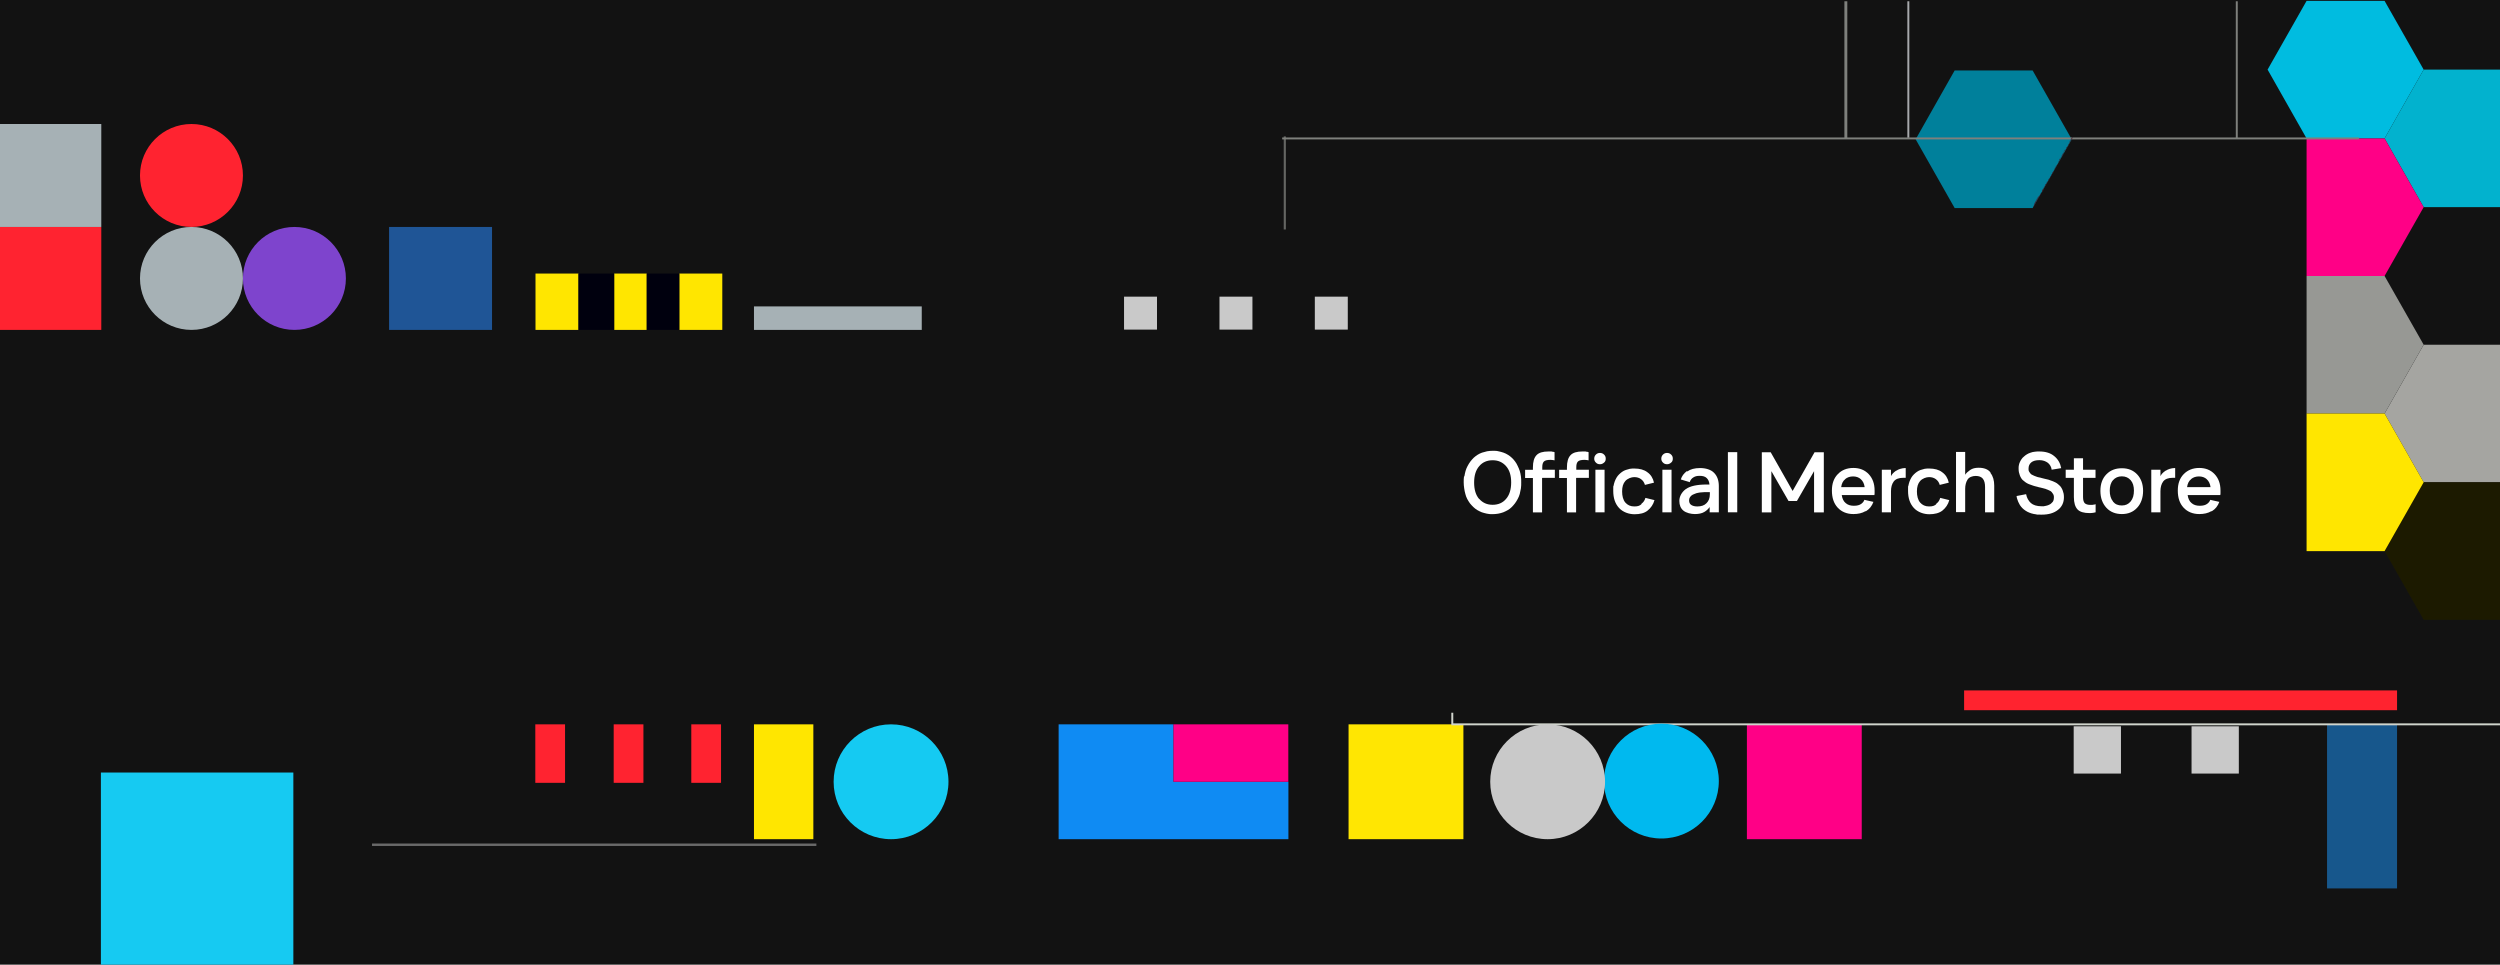 <?xml version="1.0" encoding="UTF-8"?>
<svg id="Layer_1" data-name="Layer 1" xmlns="http://www.w3.org/2000/svg" version="1.1" viewBox="0 0 2564.4 989.5">
  <defs>
    <style>
      .cls-1, .cls-2, .cls-3, .cls-4, .cls-5, .cls-6, .cls-7, .cls-8, .cls-9, .cls-10, .cls-11, .cls-12 {
        fill: none;
        stroke-miterlimit: 10;
      }

      .cls-1, .cls-5, .cls-7, .cls-12 {
        stroke-width: 2px;
      }

      .cls-1, .cls-9 {
        stroke: #7e807c;
      }

      .cls-13 {
        fill: #00b9ef;
      }

      .cls-13, .cls-14, .cls-15, .cls-16, .cls-17, .cls-18, .cls-19, .cls-20, .cls-21, .cls-22, .cls-23, .cls-24, .cls-25, .cls-26, .cls-27, .cls-28, .cls-29, .cls-30, .cls-31, .cls-32, .cls-33, .cls-34, .cls-35, .cls-36, .cls-37 {
        stroke-width: 0px;
      }

      .cls-14 {
        fill: #a6b1b5;
      }

      .cls-15 {
        fill: #c9c9c9;
      }

      .cls-16 {
        fill: #ff232f;
      }

      .cls-17 {
        fill: #00bce0;
      }

      .cls-2 {
        stroke: #7e7e7e;
      }

      .cls-2, .cls-6, .cls-9 {
        stroke-width: 3px;
      }

      .cls-3 {
        stroke-width: 1.5px;
      }

      .cls-3, .cls-8 {
        stroke: #787876;
      }

      .cls-4 {
        stroke: #414042;
      }

      .cls-18 {
        fill: #979894;
      }

      .cls-19 {
        fill: #19951b;
      }

      .cls-5 {
        stroke: #d0d4cc;
      }

      .cls-20 {
        fill: #0f8bf3;
      }

      .cls-21 {
        fill: #16caf2;
      }

      .cls-22 {
        fill: #ffe600;
      }

      .cls-23 {
        fill: #ffe602;
      }

      .cls-24 {
        fill: #15caf2;
      }

      .cls-6, .cls-12 {
        stroke: #bcbec0;
      }

      .cls-25 {
        fill: #ff2330;
      }

      .cls-26 {
        fill: #00000e;
      }

      .cls-27 {
        fill: #1c1a00;
      }

      .cls-28 {
        fill: #401c2c;
      }

      .cls-7 {
        stroke: #a7a9ac;
      }

      .cls-7, .cls-8, .cls-11 {
        stroke-dasharray: 0 0 0 0 0 0 0 0 0 0 0 0;
      }

      .cls-8, .cls-11 {
        stroke-width: 2.2px;
      }

      .cls-10 {
        stroke: #696969;
        stroke-width: 2.5px;
      }

      .cls-11 {
        stroke: #646562;
      }

      .cls-29 {
        fill: #7e44cd;
      }

      .cls-30 {
        fill: #a5a5a1;
      }

      .cls-31 {
        fill: #1f5596;
      }

      .cls-32 {
        fill: #00809b;
      }

      .cls-33 {
        fill: #121212;
      }

      .cls-34 {
        fill: #fff;
      }

      .cls-35 {
        fill: #17578c;
      }

      .cls-36 {
        fill: #02b2ce;
      }

      .cls-37 {
        fill: #ff0086;
      }
    </style>
  </defs>
  <rect class="cls-33" x="-286" y="-166.3" width="2997.9" height="1225.7"/>
  <g id="Blue_L" data-name="Blue L">
    <polygon class="cls-20" points="1321.6 860.8 1085.9 860.8 1085.9 743 1203.7 743 1203.7 801.9 1321.6 801.9 1321.6 860.8"/>
  </g>
  <g id="Red_Circle" data-name="Red Circle">
    <circle class="cls-25" cx="196.4" cy="180" r="52.8"/>
  </g>
  <g id="Grey_Circle" data-name="Grey Circle">
    <circle class="cls-14" cx="196.4" cy="285.6" r="52.8"/>
  </g>
  <g id="Purple_Circle" data-name="Purple Circle">
    <circle class="cls-29" cx="302" cy="285.6" r="52.8"/>
  </g>
  <g id="Cyan_Circle_1" data-name="Cyan Circle 1">
    <circle class="cls-24" cx="914" cy="801.9" r="58.9"/>
  </g>
  <g id="Bee_Yellow_vert_Rect_1" data-name="Bee Yellow vert Rect 1">
    <rect class="cls-22" x="549.3" y="280.6" width="44.1" height="57.8"/>
  </g>
  <g id="Bee_Yellow_vert_Rect_2" data-name="Bee Yellow vert Rect 2">
    <rect class="cls-22" x="630" y="280.6" width="33.4" height="57.8"/>
  </g>
  <g id="Bee_Yellow_vert_Rect_3" data-name="Bee Yellow vert Rect 3">
    <rect class="cls-22" x="696.8" y="280.6" width="44.1" height="57.8"/>
  </g>
  <g id="Bee_Black_vert_Rect_1" data-name="Bee Black vert Rect 1">
    <rect class="cls-26" x="593.4" y="280.6" width="36.6" height="57.8"/>
  </g>
  <g id="Bee_Black_vert_Rect_2" data-name="Bee Black vert Rect 2">
    <rect class="cls-26" x="663.4" y="280.6" width="33.4" height="57.8"/>
  </g>
  <g id="Small_Grey_Square_1" data-name="Small Grey Square 1">
    <rect class="cls-15" x="1153" y="304.3" width="33.8" height="33.8"/>
  </g>
  <g id="Small_Grey_Square_2" data-name="Small Grey Square 2">
    <rect class="cls-15" x="1250.9" y="304.3" width="33.8" height="33.8"/>
  </g>
  <g id="Small_Grey_Square_3" data-name="Small Grey Square 3">
    <rect class="cls-15" x="1348.7" y="304.3" width="33.8" height="33.8"/>
  </g>
  <g id="Mid_Grey_Square_1" data-name="Mid Grey Square 1">
    <rect class="cls-15" x="2127.1" y="745" width="48.5" height="48.5"/>
  </g>
  <g id="Mid_Grey_Square_2" data-name="Mid Grey Square 2">
    <rect class="cls-15" x="2248" y="745" width="48.5" height="48.5"/>
  </g>
  <g id="Red_Square" data-name="Red Square">
    <rect class="cls-25" x="-1.7" y="232.8" width="105.6" height="105.6"/>
  </g>
  <g id="Grey_Square_1" data-name="Grey Square 1">
    <rect class="cls-14" x="-1.7" y="127.2" width="105.6" height="105.6"/>
  </g>
  <g id="Blue_Square" data-name="Blue Square">
    <rect class="cls-31" x="399.1" y="232.8" width="105.6" height="105.6"/>
  </g>
  <g id="Yellow_Square" data-name="Yellow Square">
    <rect class="cls-23" x="1383.3" y="743" width="117.8" height="117.8"/>
  </g>
  <g id="Magenta_Square" data-name="Magenta Square">
    <rect class="cls-37" x="1791.9" y="743" width="117.8" height="117.8"/>
  </g>
  <g id="Green_Rect" data-name="Green Rect">
    <rect class="cls-19" x="-191.6" y="285.6" width="189.9" height="52.8"/>
  </g>
  <g id="Blue_Vert_Rect" data-name="Blue Vert Rect">
    <rect class="cls-35" x="2387" y="743" width="71.8" height="168.3"/>
  </g>
  <g id="Purple_Vert_Rect" data-name="Purple Vert Rect">
    <rect class="cls-22" x="773.4" y="743" width="60.9" height="117.8"/>
  </g>
  <g id="Grey_Horiz_Thin_Rect" data-name="Grey Horiz Thin Rect">
    <rect class="cls-14" x="773.4" y="314.3" width="172.1" height="24.1"/>
  </g>
  <g id="Red_Horiz_Thin_Rect" data-name="Red Horiz Thin Rect">
    <rect class="cls-16" x="2014.7" y="708.2" width="444.1" height="20.3"/>
  </g>
  <g id="Magenta_Horiz_Rect" data-name="Magenta Horiz Rect">
    <rect class="cls-37" x="1203.7" y="743" width="117.8" height="58.9"/>
  </g>
  <g id="Cyan_Hex_Fill_1" data-name="Cyan Hex Fill 1">
    <polygon id="Grey_Hex-3" data-name="Grey Hex-3" class="cls-32" points="2085 72.3 2005 72.3 1965 142.9 2005 213.4 2085 213.4 2125.1 142.9 2085 72.3"/>
  </g>
  <g id="Cyan_Hex_Fill_2" data-name="Cyan Hex Fill 2">
    <polygon id="Grey_Hex-4" data-name="Grey Hex-4" class="cls-17" points="2446 .9 2366 .9 2326 71.4 2366 142 2446 142 2486.1 71.4 2446 .9"/>
  </g>
  <g id="Cyan_Hex_Fill_3" data-name="Cyan Hex Fill 3">
    <polygon id="Grey_Hex-5" data-name="Grey Hex-5" class="cls-36" points="2566.1 71.4 2486.1 71.4 2446 142 2486.1 212.5 2566.1 212.5 2606.1 142 2566.1 71.4"/>
  </g>
  <g id="Grey_Hex_Fill_1" data-name="Grey Hex Fill 1">
    <polygon id="Grey_Hex-7" data-name="Grey Hex-7" class="cls-30" points="2566.1 353.6 2486.1 353.6 2446 424.2 2486.1 494.7 2566.1 494.7 2606.1 424.2 2566.1 353.6"/>
  </g>
  <g id="Grey_Hex_Fill_2" data-name="Grey Hex Fill 2">
    <polygon id="Grey_Hex-8" data-name="Grey Hex-8" class="cls-18" points="2366 424.2 2446 424.2 2486.1 353.6 2446 283.1 2366 283.1 2366 424.2"/>
  </g>
  <g id="Dark_Grey_Hex_1" data-name="Dark Grey Hex 1">
    <polygon id="Grey_Hex-9" data-name="Grey Hex-9" class="cls-27" points="2566.1 494.7 2486.1 494.7 2446 565.3 2486.1 635.8 2566.1 635.8 2606.1 565.3 2566.1 494.7"/>
  </g>
  <g id="Magenta_Fill_Hex" data-name="Magenta Fill Hex">
    <polygon id="Black_Hex" data-name="Black Hex" class="cls-37" points="2366 283.1 2446 283.1 2486.1 212.5 2446 142 2366 142 2366 283.1"/>
  </g>
  <g id="Yellow_Fill_Hex" data-name="Yellow Fill Hex">
    <polygon id="Pink_Square-4" data-name="Pink Square-4" class="cls-22" points="2366 565.3 2446 565.3 2486.1 494.7 2446 424.2 2366 424.2 2366 565.3"/>
  </g>
  <g id="Dashed_Thick_Grey" data-name="Dashed Thick Grey">
    <line class="cls-11" x1="1317.9" y1="235.4" x2="1317.9" y2="139.9"/>
  </g>
  <g id="Dashed_Mid_Grey_2" data-name="Dashed Mid Grey 2">
    <line class="cls-8" x1="-191.3" y1="521.7" x2="-124" y2="521.7"/>
  </g>
  <g id="Dashed_Mid_Grey_4" data-name="Dashed Mid Grey 4">
    <line class="cls-7" x1="1957.5" y1="1.3" x2="1957.5" y2="141.4"/>
  </g>
  <g id="Line_Thick_Black_1" data-name="Line Thick Black 1">
    <line class="cls-6" x1="-7.9" y1="175.4" x2="-7.9" y2="546.2"/>
  </g>
  <g id="Line_Thick_Black_3" data-name="Line Thick Black 3">
    <polyline class="cls-12" points="-156 975.5 -156 372.8 -162.3 372.8"/>
    <line class="cls-4" x1="-156.2" y1="175.4" x2="-156.2" y2="371.2"/>
  </g>
  <g id="Line_Thick_Black_5" data-name="Line Thick Black 5">
    <polyline class="cls-5" points="2606 743 1489.7 743 1489.7 731.1"/>
  </g>
  <g id="Line_Mid_Grey_1" data-name="Line Mid Grey 1">
    <line class="cls-10" x1="381.6" y1="866.5" x2="837.4" y2="866.5"/>
  </g>
  <g id="Line_Mid_Grey_3" data-name="Line Mid Grey 3">
    <line class="cls-2" x1="-116" y1="175.4" x2="-116" y2="260.7"/>
  </g>
  <g id="Line_Mid_Grey_2" data-name="Line Mid Grey 2">
    <line class="cls-3" x1="-126.4" y1="175.4" x2="-126.4" y2="521.7"/>
  </g>
  <g id="Line_Mid_Grey_3-2" data-name="Line Mid Grey 3-2">
    <line class="cls-1" x1="2294.4" y1="1.3" x2="2294.4" y2="142.2"/>
  </g>
  <g id="Line_Mid_Grey_4-2" data-name="Line Mid Grey 4-2">
    <line class="cls-1" x1="1315.2" y1="142" x2="2419.8" y2="142"/>
  </g>
  <g id="Line_Mid_Grey_6" data-name="Line Mid Grey 6">
    <line class="cls-9" x1="1893.4" y1="1.3" x2="1893.4" y2="142.1"/>
  </g>
  <g id="Cyan_Circle_2" data-name="Cyan Circle 2">
    <circle class="cls-13" cx="1704.2" cy="801.2" r="58.9"/>
  </g>
  <g id="Grey_Circle-2" data-name="Grey Circle-2">
    <circle class="cls-15" cx="1587.5" cy="801.9" r="58.9"/>
  </g>
  <g id="Hex_Magenta_2" data-name="Hex Magenta 2">
    <g>
      <path class="cls-28" d="M2114.9,160.3c0-.1.1-.2.2,0,0,.1,0,.3.2.3s.2-.3.2-.4c-.3-.4,0-.6.2-.8.1-.1.3-.2.4-.4.2-.2.3-.4.3-.6,0-.4,0-.8.3-.9s.3-.3.2-.5h0c-.3,0-.2-.3-.5-.3-.2.7-.9,1.3-.8,2.1,0,.1,0,.2-.2.2-.5.1-.5.7-.7,1v.3c.1.1.3.1.3,0h0Z"/>
      <path class="cls-28" d="M2095.2,196.4c0-.4,0-.8.2-1.2.2,0,.2.4.4.3.1,0,.3-.3.2-.4-.3-.4,0-.6,0-.9h0c.2,0,.5.3.4-.1,0-.3,0-.7-.3-.8-.3,0-.4.3-.6.5-.2.2-.2.4-.2.7.1.4-.6.1-.5.5,0,.4-.2.8-.2,1.3s0,.6.2.8c.6,0-.2-.7.4-.8h0Z"/>
      <path class="cls-28" d="M2105.3,178.3c.3-.5.5-1,.6-1.6.2.2.5.2.9.2-.6-.5,0-1-.4-1.6-.1.3-.4.6-.3.8.1.6-.5.3-.5.5h0c-.2.3-.3.7-.6,1-.2.1-.1.4,0,.6,0,.1.2.2.3,0h0Z"/>
      <path class="cls-28" d="M2123,146.5c.4-.3.5-.6.4-1.1h0l.3-.3s.2.2.3,0v-.2c-.1-.1-.2,0-.3,0,0-.2,0-.4.2-.4.3,0,.2-.2.2-.4.7,0,.4-.3.3-.7.7,0,1-.3,1-.8s.1-.5.4-.8c.2-.1.3-.3.4-.5,0-.1.2-.3,0-.4-.2-.1-.3,0-.4,0-.7.6-1.2,1.3-1.6,2.1-.1.2-.4.6,0,.9-.2,0-.4,0-.5.1-.3.5-.8,1-.7,1.6,0,.1,0,.2-.2.2s-.3.2-.2.3c.1.3.4.2.5,0v.4h0Z"/>
      <path class="cls-28" d="M2113.1,164.7c-.2-.6,0-1.2.4-1.7h0v-.6c-.1,0-.3,0-.4.1-.1.2-.2.3-.4.6-.4.4-.2,1,0,1.6,0,.1.1.3.3.2.1,0,.1-.2,0-.3h0Z"/>
      <path class="cls-28" d="M2098.6,190h-.2.2c.3-.4.2-1,.3-1.5-.8.3-1,.9-1,1.6s.6.6.7.5c.2-.2.1-.4,0-.6Z"/>
      <path class="cls-28" d="M2118.5,154.8c0-.2-.3-.5.2-.5v-.3h0c0-.3,0-.7-.3-.9-.5.5-.6,1.1-.7,1.7h.3c.1,0,.2.2.4,0h.1Z"/>
      <path class="cls-28" d="M2102.1,184.3v-.2h-.3c0-.2.2,0,.3,0,.4-.2,0-.6.1-.8h-.1c-.5,0-.8.2-.9.7,0,.2,0,.5.2.5s.5.1.7-.1h0Z"/>
      <path class="cls-28" d="M2104.1,180.2c.2,0,.2-.5.6-.4v-.3h0v-.2c0-.2,0-.4-.2-.4s-.3,0-.3.3-.3.4-.4.7c-.1.1-.1.3,0,.4.2.2.3,0,.4,0h-.1Z"/>
      <path class="cls-28" d="M2107.8,173.5c0-.2,0-.5.3-.6.3-.3.2-.5-.3-.7,0,.4,0,.8-.4,1.1-.2.2-.1.3,0,.5,0,0,.1.1.2.1.2,0,.2-.2.2-.4h0Z"/>
      <path class="cls-28" d="M2122,147.5h-.1c-.1,0-.2,0-.3.1-.3.5-.2.9.4,1.2.5-.5-.2-.8,0-1.3h0Z"/>
      <path class="cls-28" d="M2108.9,171.5c.1-.2.1-.4.2-.6v-.3h-.3c-.1.2-.1.4-.3.7-.4.5-.4.6.5,1-.3-.4-.3-.6,0-.9h0Z"/>
      <path class="cls-28" d="M2112.2,166.1c.2-.1,0-.3,0-.4-.1-.1-.2-.3,0-.4s.1-.2,0-.3h-.3l-.3.6c0,.2-.1.3,0,.4.2.2.4,0,.6,0h0Z"/>
      <path class="cls-28" d="M2092.9,200.2c.1,0,.2,0,.2-.2s.2-.3.3-.5c-1,.2,0-.7-.6-.8-.4.3-.3.7-.2,1.2,0,.1,0,.3.2.3h.1Z"/>
      <path class="cls-28" d="M2100.3,186.7c-.1-.2.1-.6-.3-.6s-.3.4-.4.6v.3h.8c0-.2-.2-.2-.2-.3h0Z"/>
      <path class="cls-28" d="M2099.4,188.1c.2-.3.2-.5,0-1-.2.3-.3.5-.5.6-.1,0-.2.2-.1.3.1.1.2.3.5.3s.1-.2.2-.3h0Z"/>
      <path class="cls-28" d="M2087.4,210.1c-.2-.3-.3-.6-.5-.8,0-.4.4-.3.6-.5,0,.2-.3.5,0,.6.2,0,0-.3.2-.4h.2v.3-.2c.1-.2.2-.3,0-.5-.1-.1-.2-.3,0-.4.3-.2.4-.6.7-.8-.3-.5.3-.6.3-.9h.1c.3.2.4.2.3,0-.1-.4.2-.6.1-.9,0-.2.1-.1.2,0,.4-.3.7-.7.2-1.2h0c.5,0,.7-.2.6-.6v-.2c0-.1,0-.2.2-.3.1-.1.2,0,.3.1,0,0,.1.2.3,0s-.1-.4-.1-.6,0-.4.1-.5c.6-.2.5-.6.5-1.1.1,0,.4.2.4,0,0-.3.1-.7,0-1.1-.2.4-.6.6-.4,1-.5,0-.5.3-.6.6,0,.1,0,.4-.3.3-.3-.2-.3,0-.4.2-.2.3-.3.7-.4,1.1,0,.3,0,.8-.7.6-.1,0-.2.2-.2.3,0,.3-.1.6,0,1,0,.4-.2.8-.6.7-.5,0-.5.1-.4.4.1.4-.1.6-.4.8,0,0-.1,0,0,.2-.1.2-.2.5-.4.6-.6.2-.3.9-.7,1.2-.1.1,0,.5.2.7h-.4c-.2,0-.2.3,0,.3.3.1.5.6,1,.5v-.5h0ZM2090,204.6h0ZM2089.2,205.6h0ZM2087.9,206.7h0ZM2087.8,207.5h0ZM2087.8,208.5h0c0,.1,0,0,0,0Z"/>
      <path class="cls-28" d="M2097.5,192.1c.1-.2,0-.3-.1-.4-.2-.1-.5-.2-.6,0-.2.3.2.3.3.5.2.2.3,0,.4,0h0Z"/>
      <path class="cls-28" d="M2097.6,191.5c.1,0,.1-.2,0-.3,0-.2-.1-.5-.2-.8-.3.2-.2.5-.4.7v.3c.1,0,.2.1.4,0h.2Z"/>
      <path class="cls-28" d="M2103.4,181.6c0-.2-.1-.4-.4-.4,0,0-.2,0-.2.1,0,.2,0,.4.1.6.1,0,.2.2.4.1v-.4h0Z"/>
      <path class="cls-28" d="M2110.6,168.6c0-.2.1-.4-.1-.5h-.2c-.2.2-.1.4,0,.6,0,.1.2.3.4.3.2-.2,0-.3,0-.4h0Z"/>
      <path class="cls-28" d="M2109.6,170.1c.1-.2.2-.3.3-.4h0c-.4-.3-.6-.2-.8.2v.4c.1,0,.2,0,.3-.1h.2Z"/>
      <path class="cls-28" d="M2096.6,192.6h.1c0-.2.2-.2.2-.3,0-.2-.2-.1-.3,0-.4.2-.5.4-.3.9,0,.1,0,0,0,0,.2-.1.4-.3.3-.6h0Z"/>
      <path class="cls-28" d="M2101.3,185.7c0-.2-.2-.4-.3-.5-.1,0-.2,0-.2.1,0,.2,0,.5.3.6.1,0,.3,0,.3-.2h-.1Z"/>
      <path class="cls-28" d="M2114.5,161.2c0-.2.3-.4,0-.6-.2-.1-.2,0-.3.1-.1.2-.2.4,0,.6.1,0,.2,0,.3-.1Z"/>
      <path class="cls-28" d="M2114,162c.1-.1.2-.3,0-.4h-.4c-.1.1-.1.3,0,.4.2.1.3,0,.4,0Z"/>
      <path class="cls-28" d="M2123,147.1c0-.1,0-.2-.2-.2h-.6c0,.4.3.5.5.5s.3,0,.3-.2h0Z"/>
      <path class="cls-28" d="M2085.9,211.7c.1,0,.1-.2.1-.3s0-.3-.2-.3h0c.1-.1.3,0,.4-.1h0c-.2-.3-.3-.1-.4-.1,0,0-.1-.2-.2,0,0,.1,0,.2.1.3l-.2.3c0,.1-.2.2,0,.3,0,0,.2.1.3,0h0Z"/>
      <path class="cls-28" d="M2103.6,180.8v-.3c-.2,0-.3,0-.4.2v.3c.2,0,.3,0,.4-.2Z"/>
      <path class="cls-28" d="M2107,174.9c0-.1.2-.3,0-.4-.1,0-.2,0-.3.1,0,.1-.2.3,0,.4.1.1.2,0,.3-.1Z"/>
      <path class="cls-28" d="M2102.4,182.4h-.1c-.3,0-.2.3-.2.5h0c.3,0,.5-.2.3-.5Z"/>
      <path class="cls-28" d="M2093.7,198.4c.1-.3-.3-.2-.3-.4h-.2c-.1.2,0,.4.2.5h.3Z"/>
      <path class="cls-28" d="M2111.9,167.2v-.3c-.1,0-.2,0-.2.2,0,0-.2.2,0,.3.1.1.2,0,.3-.1h-.1Z"/>
      <path class="cls-28" d="M2119.5,152.9c.2,0,.1-.2,0-.4.1-.2.3-.4.4-.6.1-.3.3-.6.2-1v-.3h0c-.1.1,0,.2,0,.3-.7.1-.8.6-.9,1.1h0c.1,0,.2.2.3.4,0,0-.3,0-.3.2s.2.2.4.2h0Z"/>
      <path class="cls-28" d="M2101.3,184.8c0-.1,0-.2-.1-.2s-.2,0-.2.1v.2h.3Z"/>
      <path class="cls-28" d="M2110.7,167.9v-.3h-.2v.2h.2Z"/>
      <path class="cls-28" d="M2122.4,147.8h.2v-.2h-.2v.2Z"/>
      <path class="cls-28" d="M2120.8,150.9c0-.1-.1-.1-.2-.2v-.2h.1c.1.1.3.2.3,0s0-.4-.1-.5c0-.3.1-.4.4-.4v.2h.1v-.3c.1-.2.1-.3,0-.4,0,0,.3-.1.2-.3,0,0-.1-.1-.2,0-.2,0-.2.2,0,.4,0,.1-.3.2-.4.3-.6.3-.7.8-.3,1.4,0,.1,0,.3.2.3h0c0-.1-.1-.3-.1-.3Z"/>
      <path class="cls-28" d="M2117.7,155.7s0,.1.1.1h.1s0-.1-.1-.2h-.1Z"/>
      <path class="cls-28" d="M2117.1,156.6c0-.2,0-.4.2-.6s0-.3-.2-.4c0,0,.1,0,.2-.1.1,0,.3,0,.2-.3,0,0-.1-.1-.2-.1-.2,0-.3,0-.3.1s-.1.2,0,.4c-.1.3-.3.6,0,.9l-.3.4c.5.1.3-.2.3-.4h.1Z"/>
      <path class="cls-28" d="M2111.2,167.1h-.1v.2h.1v-.2Z"/>
      <path class="cls-28" d="M2111.4,166.7h-.2c0,.1.1.1.1.1h0c0-.1,0-.1,0-.1Z"/>
      <path class="cls-28" d="M2087,210.5h0Z"/>
      <path class="cls-28" d="M2086.1,210.3h.1s0-.1-.1-.1h0Z"/>
      <path class="cls-28" d="M2113.8,163h.1c0-.1-.1,0-.1,0Z"/>
      <path class="cls-28" d="M2091.8,202.4h.1-.1c0,.1,0,0,0,0Z"/>
      <path class="cls-28" d="M2093.9,198.8h.1s0-.1-.1-.1h0Z"/>
      <path class="cls-28" d="M2105.3,178.9h-.1c0,.1,0,.2.1.1h0Z"/>
      <path class="cls-28" d="M2102.9,183h.1-.1Z"/>
      <path class="cls-28" d="M2107.4,174.2h-.1s-.1,0,0,0h.1Z"/>
      <path class="cls-28" d="M2094.1,196.6h-.1c0,.1.1.1.1.1h0Z"/>
      <path class="cls-28" d="M2118.8,152.6h0Z"/>
      <path class="cls-28" d="M2110,170.4h0Z"/>
      <path class="cls-28" d="M2109.3,171.6h0Z"/>
      <path class="cls-28" d="M2104.1,180.7h0Z"/>
      <path class="cls-28" d="M2088.5,207.7h0Z"/>
      <polygon class="cls-28" points="2089 208.6 2089 208.6 2089 208.6 2089 208.6"/>
      <path class="cls-28" d="M2088.9,207.1h0c0,.1.1.1.1.1h-.1Z"/>
      <path class="cls-28" d="M2091.7,198.5h0Z"/>
      <path class="cls-28" d="M2094,198c.1-.3,0-.6,0-.8-.3.3-.3.6,0,.9h0Z"/>
      <polygon class="cls-28" points="2090 205.2 2090 205.2 2090 205.2 2090 205.2 2090 205.2"/>
    </g>
  </g>
  <g id="Red_vert_Rect_1" data-name="Red vert Rect 1">
    <rect class="cls-25" x="549.1" y="743" width="30.5" height="60"/>
  </g>
  <g id="Red_vert_Rect_2" data-name="Red vert Rect 2">
    <rect class="cls-25" x="629.5" y="743" width="30.5" height="60"/>
  </g>
  <g id="Red_vert_Rect_3" data-name="Red vert Rect 3">
    <rect class="cls-25" x="709.1" y="743" width="30.5" height="60"/>
  </g>
  <g id="Cyan_Square" data-name="Cyan Square">
    <rect class="cls-21" x="103.5" y="792.4" width="197.4" height="197.4"/>
  </g>
  <g>
    <path class="cls-34" d="M1502.1,488.7c.3-1.9.7-3.8,1.2-5.6.5-1.7,1.2-3.5,2.1-5.1.9-1.6,1.7-3.1,2.8-4.5s2.1-2.6,3.3-3.8c1.2-1.2,2.6-2.1,4-3.1,1.4-.9,3-1.7,4.7-2.3,1.7-.5,3.5-1,5.2-1.4,1.9-.3,3.7-.5,5.8-.5s4,0,5.8.5c1.9.3,3.5.9,5.2,1.4,1.7.5,3.1,1.4,4.7,2.3,1.4.9,2.8,1.9,4,3.1,1.2,1.2,2.4,2.4,3.3,3.8,1,1.4,1.9,2.8,2.6,4.5.9,1.6,1.4,3.3,2.1,5.1.5,1.7,1,3.7,1.2,5.6.3,1.9.3,4,.3,6.1s0,4.2-.3,6.1-.7,3.8-1.2,5.8c-.5,1.7-1.2,3.5-2.1,5.1-.9,1.6-1.7,3.1-2.8,4.5s-2.1,2.6-3.3,3.8c-1.2,1.2-2.6,2.3-4,3.1s-3,1.6-4.7,2.3c-1.7.7-3.5,1-5.2,1.4-1.9.3-3.7.5-5.8.5s-3.8,0-5.8-.5c-1.7-.3-3.5-.9-5.2-1.4-1.7-.7-3.1-1.4-4.7-2.3-1.4-.9-2.8-1.9-4-3.1-1.2-1.2-2.4-2.4-3.5-3.8s-1.9-3-2.8-4.5c-.9-1.6-1.4-3.3-1.9-5.1-.5-1.7-.9-3.7-1.2-5.8-.3-1.9-.5-4-.5-6.1s0-4.2.3-6.1h.3ZM1517.3,511.7c3.5,4,8,6.1,13.8,6.1s10.5-2.1,13.8-6.1c3.5-4,5.2-9.8,5.2-16.9s-1.7-12.6-5.2-16.6c-3.5-4-8-6.1-13.8-6.1s-10.5,2.1-13.8,6.1c-3.5,4-5.2,9.6-5.2,16.8s1.7,12.9,5.2,16.9v-.2Z"/>
    <path class="cls-34" d="M1581.8,490.3v35.3h-9.4v-35.3h-8v-8.4h8v-2.4c0-5.8,1.2-10,3.7-12.6,2.4-2.6,6.5-3.8,12.2-3.8s2.4,0,3.7.2c1.2,0,2.1.3,2.6.5v8.4c-.3,0-1-.2-1.7-.3-.9,0-1.6-.2-2.4-.2-3.3,0-5.6.5-6.8,1.7s-1.7,3.1-1.7,5.8v2.6h12.9v8.4h-12.9v.2Z"/>
    <path class="cls-34" d="M1616.7,490.3v35.3h-9.4v-35.3h-8v-8.4h8v-2.4c0-5.8,1.2-10,3.7-12.6,2.4-2.6,6.5-3.8,12.2-3.8s2.4,0,3.7.2c1.2,0,2.1.3,2.6.5v8.4c-.3,0-1-.2-1.7-.3-.9,0-1.6-.2-2.4-.2-3.3,0-5.6.5-6.8,1.7s-1.7,3.1-1.7,5.8v2.6h12.9v8.4h-12.9v.2Z"/>
    <path class="cls-34" d="M1637,474.5c-1.2-1.2-1.7-2.4-1.7-4s.5-3,1.7-4.2,2.6-1.7,4.2-1.7,3,.5,4.2,1.7,1.7,2.4,1.7,4.2-.5,3-1.7,4-2.4,1.7-4.2,1.7-3-.5-4.2-1.7ZM1645.9,525.5v-43.7h-9.4v43.7h9.4Z"/>
    <path class="cls-34" d="M1684,516.5c1.9-1.4,3.1-3.3,3.8-5.8l9.3,2.3c-1.2,4.5-3.7,8-7,10.7s-7.9,3.8-13.5,3.8-11.9-2.1-15.9-6.5c-4-4.4-5.9-10.1-5.9-17.5s0-3.5.3-5.1c.3-1.6.7-3.1,1.2-4.5s1.2-2.8,1.9-4c.7-1.2,1.6-2.3,2.6-3.3,1-1,2.1-1.9,3.1-2.6,1.2-.9,2.4-1.4,3.7-1.9,1.4-.5,2.8-.9,4.2-1.2,1.6-.3,3-.3,4.7-.3,5.4,0,10,1.2,13.3,3.8,3.5,2.4,5.8,6.1,6.8,10.7l-9.3,2.3c-.7-2.6-2.1-4.5-4-5.9-1.9-1.4-4.2-2.1-7-2.1s-6.8,1.4-9.1,4-3.3,6.1-3.3,10.7,1,8.7,3.3,11.4c2.3,2.6,5.2,4,9.1,4s5.4-.7,7.2-2.1l.3-.7Z"/>
    <path class="cls-34" d="M1705.8,474.5c-1.2-1.2-1.7-2.4-1.7-4s.5-3,1.7-4.2,2.6-1.7,4.2-1.7,3,.5,4.2,1.7,1.7,2.4,1.7,4.2-.5,3-1.7,4-2.4,1.7-4.2,1.7-3-.5-4.2-1.7ZM1714.6,525.5v-43.7h-9.4v43.7h9.4Z"/>
    <path class="cls-34" d="M1730.8,483.6c3.1-2.3,7.5-3.5,13.1-3.5s11.2,1.6,14.3,4.9c3.3,3.3,4.9,7.9,4.9,13.6v26.9h-9.4v-5.4c-1.4,1.9-3.1,3.7-5.6,5.1-2.4,1.4-5.6,2.1-9.6,2.1s-8.9-1.2-11.7-3.5c-2.8-2.3-4.2-5.6-4.2-10s2.3-8.9,6.6-12.1c4.4-3.1,11.5-4.7,21.3-4.7h3c-.2-2.8-1.2-5.1-2.8-6.6-1.6-1.6-4-2.3-7.2-2.3s-4.7.5-6.5,1.6-3,2.6-3.8,4.9l-9.1-2.8c1-3.3,3.1-6.3,6.3-8.6l.3.3ZM1734.7,517.9c1.6,1,3.5,1.6,6.3,1.6,4,0,7.2-1,9.4-3.3,2.3-2.3,3.5-5.2,3.5-9.1v-2.3h-3.1c-1.7,0-3.5,0-4.9.2-1.6,0-2.8.3-4,.5s-2.3.5-3.1.9c-.9.3-1.7.7-2.4,1-.7.3-1.2.9-1.7,1.2-.5.5-.9.9-1.2,1.4s-.5,1-.7,1.6c0,.5-.2,1-.2,1.7,0,2.1.7,3.7,2.3,4.7v-.2Z"/>
    <path class="cls-34" d="M1782,525.5h-9.6v-61.7h9.6v61.7Z"/>
    <path class="cls-34" d="M1861.5,463.9h9.3v61.7h-10v-42.3l-17.6,30.6h-8.6l-17.6-30.6v42.3h-9.8v-61.7h9.1l22.5,39.7,22.5-39.7h.2Z"/>
    <path class="cls-34" d="M1913.6,524.3c-3.5,2.1-7.7,3-12.4,3-6.8,0-12.2-2.3-16.2-6.6-4-4.4-5.9-10.1-5.9-17.5s2.1-12.8,6.1-16.9c4-4.2,9.4-6.3,15.9-6.3s11.7,2.1,15.7,6.3c4,4.2,6.1,9.8,6.1,16.9s0,1.6,0,2.3,0,1.4-.2,2.3h-33.5c.5,3.7,1.9,6.5,4,8.2,2.1,1.9,4.9,2.8,8.4,2.8s5.8-.7,7.5-1.9c1.7-1.2,2.8-2.6,3.3-4.2l9.3,2.1c-1.6,4.4-4.2,7.5-7.7,9.6h-.3ZM1892.8,491.5c-2.3,1.7-3.7,4.5-4.2,8.2h24.1c-.5-3.7-1.9-6.3-4-8.2-2.1-1.9-4.7-2.8-7.9-2.8s-5.9.9-8.2,2.8h.2Z"/>
    <path class="cls-34" d="M1945,482.9c2.6-1.7,5.6-2.6,9.1-2.8h.7v10h-2.3c-4.7,0-8,1.2-10,3.8-1.9,2.6-2.8,5.9-2.8,10.1v21.5h-9.4v-43.7h9.4v6.6c.9-1.9,2.6-3.8,5.2-5.6h0Z"/>
    <path class="cls-34" d="M1986.4,516.5c1.9-1.4,3.1-3.3,3.8-5.8l9.3,2.3c-1.2,4.5-3.7,8-7,10.7-3.3,2.6-7.9,3.8-13.5,3.8s-11.9-2.1-15.9-6.5c-4-4.4-5.9-10.1-5.9-17.5s0-3.5.3-5.1.7-3.1,1.2-4.5,1.2-2.8,1.9-4c.7-1.2,1.6-2.3,2.6-3.3,1-1,2.1-1.9,3.1-2.6,1.2-.9,2.4-1.4,3.7-1.9,1.4-.5,2.8-.9,4.2-1.2,1.6-.3,3-.3,4.7-.3,5.4,0,10,1.2,13.3,3.8,3.5,2.4,5.8,6.1,6.8,10.7l-9.3,2.3c-.7-2.6-2.1-4.5-4-5.9-1.9-1.4-4.2-2.1-7-2.1s-6.8,1.4-9.1,4-3.3,6.1-3.3,10.7,1,8.7,3.3,11.4c2.3,2.6,5.2,4,9.1,4s5.4-.7,7.2-2.1l.3-.7Z"/>
    <path class="cls-34" d="M2041.8,485.2c2.6,3.3,3.8,7.7,3.8,12.9v27.4h-9.4v-25.9c0-3.8-.7-6.6-2.3-8.6-1.6-1.9-4-2.8-7.3-2.8s-6.8,1.2-8.4,3.8c-1.6,2.6-2.4,5.8-2.4,9.4v23.9h-9.4v-61.7h9.4v23.4c1-1.7,2.8-3.3,5.1-4.9,2.3-1.6,5.2-2.3,8.7-2.3,5.6,0,9.8,1.6,12.2,4.9v.2Z"/>
    <path class="cls-34" d="M2080.8,482.4c.2.7.5,1.2.9,1.9.3.5.7,1,1.2,1.6s1,.9,1.7,1.2,1.4.7,2.1,1c.7.3,1.6.5,2.4.9s1.7.5,2.6.7c.9.2,1.7.3,2.8.7.9.2,1.9.5,2.8.7,1,.2,1.9.5,3,.7,1,.2,1.9.5,2.8.9s1.9.7,2.8,1c.9.3,1.7.9,2.6,1.2.9.5,1.6.9,2.4,1.6.7.5,1.4,1.2,2.1,1.9.7.7,1.2,1.4,1.7,2.3s.9,1.7,1.2,2.6.7,2.1.9,3.1c.2,1.2.3,2.4.3,3.7,0,5.4-2.1,9.8-6.1,12.9-4.2,3.3-9.6,4.9-16.6,4.9s-4,0-5.8-.3c-1.7-.2-3.3-.5-4.9-1-1.6-.5-2.8-1-4.2-1.7-1.2-.7-2.4-1.4-3.5-2.3s-1.9-1.7-2.8-2.8-1.6-2.1-2.1-3.3c-.7-1.2-1.2-2.4-1.6-3.7-.5-1.2-.9-2.6-1-4l9.8-1.9c.7,3.8,2.4,6.8,4.9,9.1,2.4,2.1,6.1,3.3,11,3.3s1.9,0,2.8-.2c.9,0,1.7-.3,2.6-.5s1.6-.5,2.4-.9c.7-.3,1.4-.7,1.9-1.2s1-1,1.6-1.6.7-1.2,1-2.1c.2-.7.3-1.6.3-2.6s0-1.6-.3-2.3c-.2-.7-.5-1.2-.9-1.7s-.7-1-1.2-1.6c-.5-.5-1-.9-1.7-1.2s-1.4-.7-2.1-1c-.7-.3-1.6-.5-2.3-.9-.9-.3-1.7-.5-2.6-.7-.9-.2-1.7-.5-2.8-.7-.9-.2-1.9-.3-2.8-.7-.9-.2-1.9-.5-2.8-.7-.9-.3-1.9-.5-2.8-.9s-1.9-.7-2.8-1c-.9-.3-1.7-.7-2.6-1.2s-1.6-1-2.3-1.6c-.7-.5-1.4-1-2.1-1.7s-1.2-1.4-1.7-2.3-.9-1.7-1.2-2.6c-.3-1-.7-2.1-.9-3.1-.2-1.2-.3-2.3-.3-3.7s0-2.3.3-3.5c.2-1,.5-2.1,1-3.1s1-2.1,1.7-3c.7-1,1.4-1.9,2.4-2.6.9-.9,1.9-1.6,3-2.3,1-.7,2.3-1.2,3.7-1.7s2.8-.9,4.2-1c1.6-.3,3.1-.3,4.9-.3,6.5,0,11.7,1.6,15.5,4.9,3.8,3.1,6.1,7.3,7,12.2l-9.8,1.6c-.3-2.8-1.7-5.2-3.8-7-2.3-1.7-5.1-2.8-8.7-2.8s-6.5.7-8.4,2.3c-1.9,1.6-2.8,3.7-2.8,6.3s0,1.6.3,2.3l-.7-.2Z"/>
    <path class="cls-34" d="M2149.6,525.5c-.5,0-1.2.3-2.4.5s-2.4.3-3.8.3c-5.8,0-10-1.2-12.4-3.8-2.4-2.6-3.7-6.8-3.7-12.6v-19.7h-8.4v-8.4h8.4v-11.7h9.4v11.7h12.8v8.4h-12.8v19.6c0,3.3.7,5.4,1.9,6.5,1.2,1,3.1,1.6,5.6,1.6s2.1,0,3-.2c.9,0,1.7-.3,2.4-.5v8.4h0Z"/>
    <path class="cls-34" d="M2192.2,486.6c4,4.2,6.1,10,6.1,16.9s-2.1,13.1-6.1,17.3c-4,4.4-9.3,6.5-15.7,6.5s-11.9-2.1-15.9-6.5-6.1-10.1-6.1-17.3,2.1-12.8,6.1-16.9c4-4.2,9.3-6.3,15.9-6.3s11.7,2.1,15.7,6.3ZM2167.4,514.5c2.3,2.8,5.2,4,9.1,4s6.8-1.4,9.1-4.2c2.3-2.8,3.3-6.5,3.3-11s-1-8-3.3-10.7c-2.3-2.6-5.2-4-9.1-4s-6.8,1.4-9.1,4-3.3,6.3-3.3,10.7,1,8.2,3.3,11v.2Z"/>
    <path class="cls-34" d="M2221.4,482.9c2.6-1.7,5.6-2.6,9.1-2.8h.7v10h-2.3c-4.7,0-8,1.2-10,3.8-1.9,2.6-2.8,5.9-2.8,10.1v21.5h-9.4v-43.7h9.4v6.6c.9-1.9,2.6-3.8,5.2-5.6h0Z"/>
    <path class="cls-34" d="M2268.4,524.3c-3.5,2.1-7.7,3-12.4,3-6.8,0-12.2-2.3-16.2-6.6s-5.9-10.1-5.9-17.5,2.1-12.8,6.1-16.9,9.4-6.3,15.9-6.3,11.7,2.1,15.7,6.3c4,4.2,6.1,9.8,6.1,16.9s0,1.6,0,2.3,0,1.4-.2,2.3h-33.5c.5,3.7,1.9,6.5,4,8.2,2.1,1.9,4.9,2.8,8.4,2.8s5.8-.7,7.5-1.9c1.7-1.2,2.8-2.6,3.3-4.2l9.3,2.1c-1.6,4.4-4.2,7.5-7.7,9.6h-.3ZM2247.6,491.5c-2.3,1.7-3.7,4.5-4.2,8.2h24.1c-.5-3.7-1.9-6.3-4-8.2-2.1-1.9-4.7-2.8-7.9-2.8s-5.9.9-8.2,2.8h.2Z"/>
  </g>
</svg>